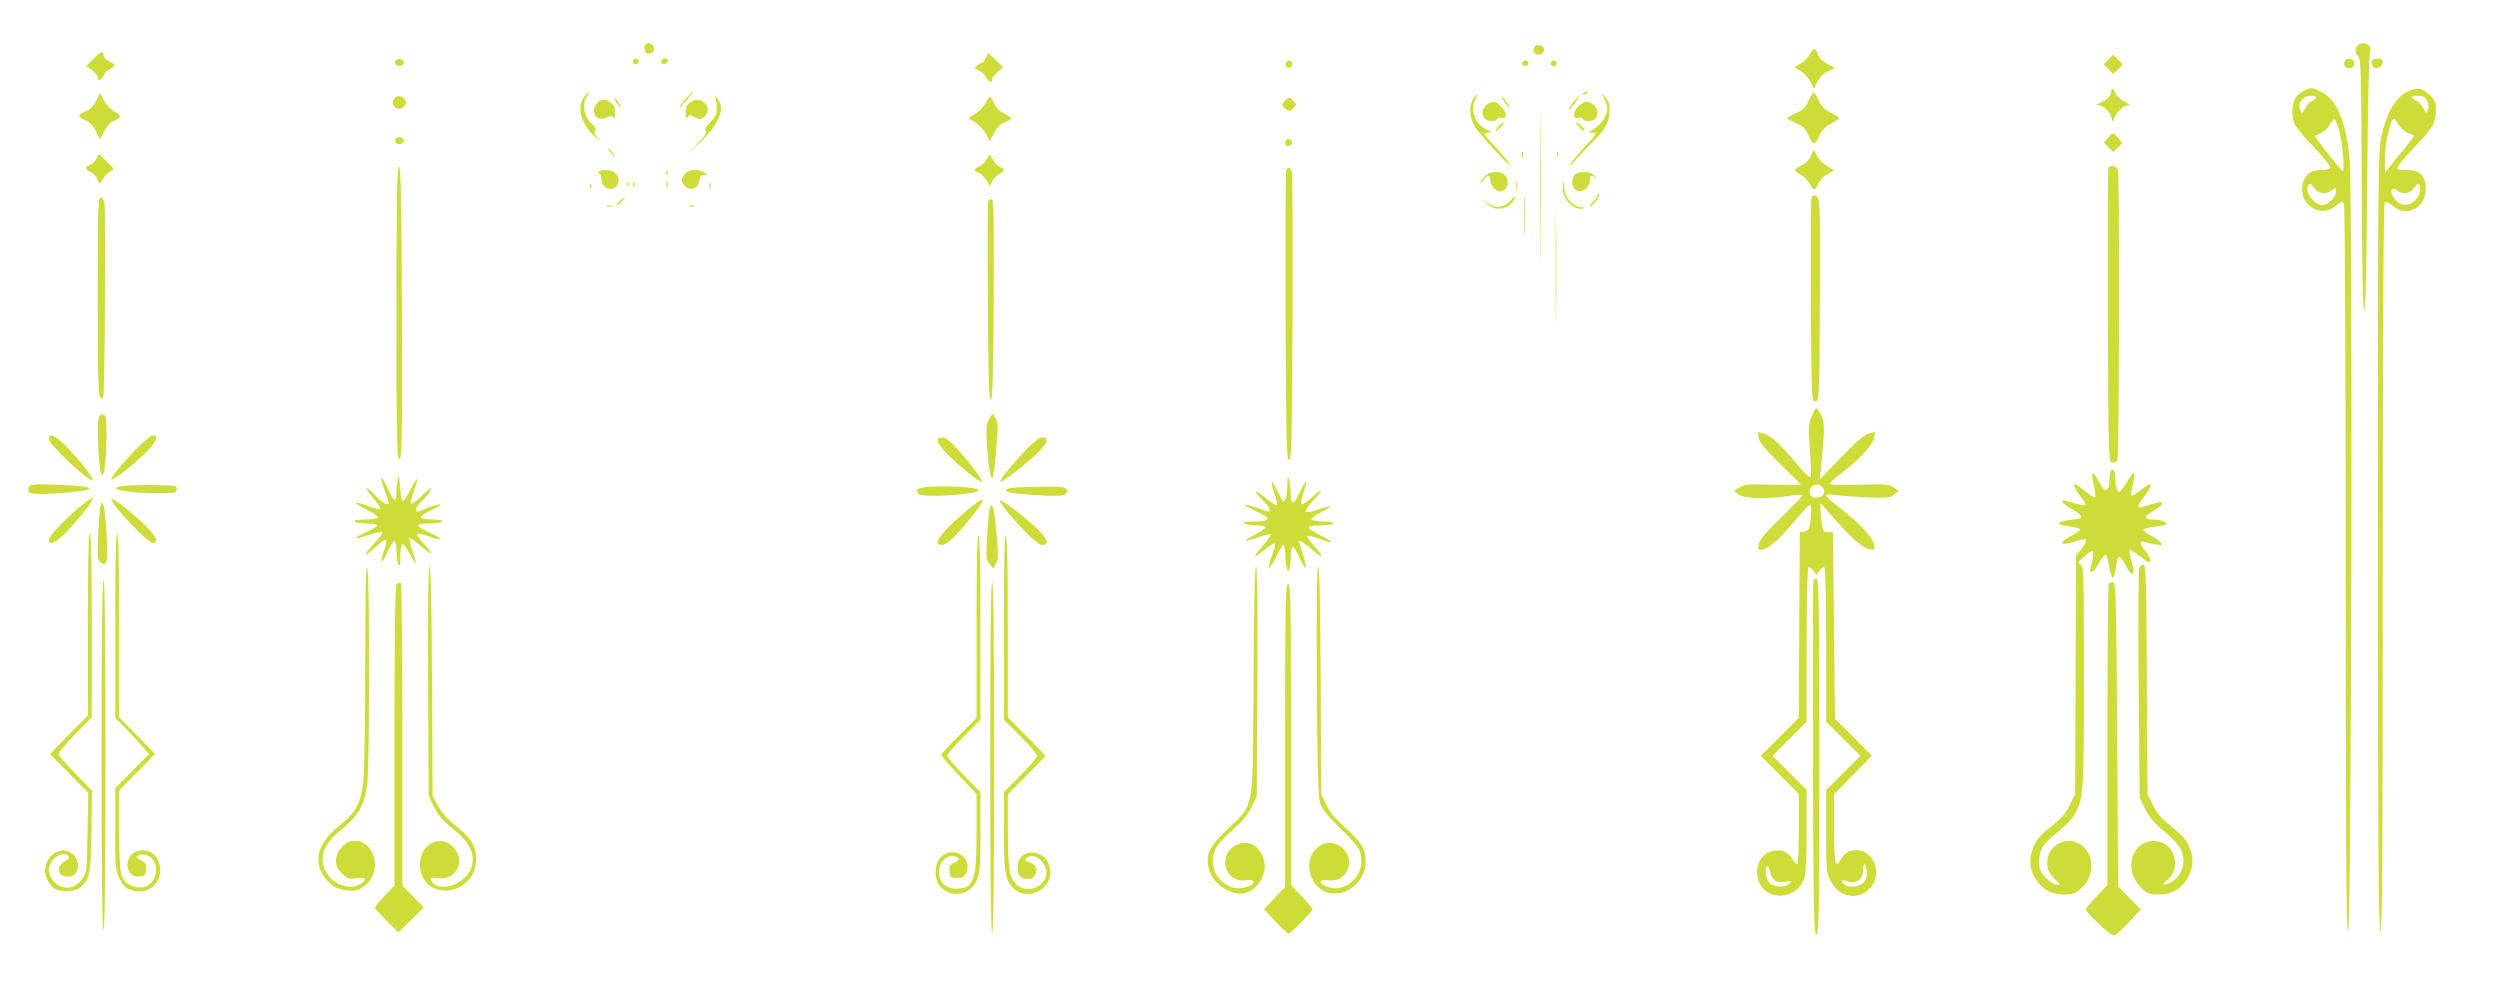 <?xml version="1.0" standalone="no"?>
<!DOCTYPE svg PUBLIC "-//W3C//DTD SVG 20010904//EN"
 "http://www.w3.org/TR/2001/REC-SVG-20010904/DTD/svg10.dtd">
<svg version="1.0" xmlns="http://www.w3.org/2000/svg"
 width="1280pt" height="512pt" viewBox="0 0 1280 512"
 preserveAspectRatio="xMidYMid meet">
<g transform="translate(0,512) scale(0.1,-0.1)"
fill="#cddc39" stroke="none">
<path d="M3307 4894 c-12 -12 -8 -42 6 -47 21 -8 39 8 35 29 -3 19 -29 30 -41
18z"/>
<path d="M12072 4888 c-16 -16 -15 -43 3 -58 13 -11 15 -100 17 -656 2 -421 6
-644 13 -644 7 0 12 227 15 652 3 359 9 661 14 671 17 34 -34 63 -62 35z"/>
<path d="M7854 4875 c-4 -9 -2 -21 4 -27 16 -16 47 -5 47 17 0 26 -42 34 -51
10z"/>
<path d="M9265 4840 c-8 -16 -29 -37 -45 -45 -17 -9 -30 -18 -30 -20 0 -2 13
-11 30 -20 16 -8 38 -32 49 -53 l19 -37 17 36 c11 23 31 43 54 54 l36 17 -38
20 c-24 12 -42 30 -49 49 -13 37 -23 37 -43 -1z"/>
<path d="M479 4819 l-37 -37 29 -21 c16 -12 29 -28 29 -36 0 -24 19 -17 32 10
6 14 14 25 18 25 3 0 15 6 25 14 18 13 17 14 -13 30 -18 9 -32 23 -32 31 0 26
-15 22 -51 -16z"/>
<path d="M5048 4825 c-6 -14 -14 -25 -18 -25 -3 0 -15 -6 -25 -14 -19 -14 -19
-15 6 -26 15 -7 32 -23 38 -36 12 -26 31 -32 31 -10 0 8 13 25 28 38 l29 23
-39 38 -38 37 -12 -25z"/>
<path d="M10793 4814 l-22 -24 24 -24 25 -25 25 24 24 25 -25 25 c-14 14 -26
25 -27 24 -1 -1 -12 -12 -24 -25z"/>
<path d="M2025 4810 c-4 -7 -3 -16 3 -22 14 -14 45 -2 40 15 -6 16 -34 21 -43
7z"/>
<path d="M3240 4805 c0 -8 7 -15 15 -15 8 0 15 7 15 15 0 8 -7 15 -15 15 -8 0
-15 -7 -15 -15z"/>
<path d="M3385 4811 c-3 -5 -1 -12 5 -16 12 -7 30 2 30 16 0 12 -27 12 -35 0z"/>
<path d="M12004 4805 c-4 -9 -2 -21 4 -27 16 -16 47 -5 47 17 0 26 -42 34 -51
10z"/>
<path d="M12146 4811 c-4 -5 -3 -17 0 -26 10 -24 48 -15 52 13 3 18 -1 22 -22
22 -14 0 -27 -4 -30 -9z"/>
<path d="M6584 4799 c-10 -17 13 -36 27 -22 12 12 4 33 -11 33 -5 0 -12 -5
-16 -11z"/>
<path d="M7795 4801 c-7 -12 12 -24 25 -16 11 7 4 25 -10 25 -5 0 -11 -4 -15
-9z"/>
<path d="M7940 4795 c0 -8 7 -15 15 -15 8 0 15 7 15 15 0 8 -7 15 -15 15 -8 0
-15 -7 -15 -15z"/>
<path d="M7885 4165 c0 -346 1 -487 2 -312 2 175 2 459 0 630 -1 172 -2 29 -2
-318z"/>
<path d="M10810 4653 c0 -23 -24 -47 -60 -62 -22 -9 -23 -10 -4 -10 24 -1 60
-37 66 -66 l5 -20 8 20 c13 33 47 65 69 65 16 0 12 4 -14 18 -19 9 -40 27 -46
40 -16 33 -24 38 -24 15z"/>
<path d="M11794 4654 c-40 -20 -57 -53 -57 -108 1 -58 11 -74 109 -178 46 -49
84 -95 84 -103 0 -11 -12 -15 -43 -15 -53 0 -83 -21 -96 -66 -29 -107 86 -187
169 -117 26 21 33 24 41 12 5 -8 9 -796 9 -1872 0 -1483 3 -1858 13 -1855 16
6 24 3782 7 3955 -18 190 -66 305 -146 343 -48 24 -50 24 -90 4z m66 -33 c0
-5 -9 -13 -20 -16 -11 -4 -28 -21 -37 -38 -16 -31 -16 -31 -26 -10 -15 33 14
73 53 73 17 0 30 -4 30 -9z m115 -163 c19 -62 33 -228 17 -213 -22 23 -144
177 -140 179 1 1 16 7 31 14 15 7 36 25 45 42 9 16 20 30 24 30 4 0 14 -24 23
-52z m-123 -303 c22 -29 54 -32 86 -9 21 14 22 14 22 -10 0 -27 -41 -66 -69
-66 -41 0 -88 60 -75 95 8 20 13 19 36 -10z"/>
<path d="M12321 4648 c-57 -29 -101 -106 -127 -221 -18 -79 -19 -160 -19
-2076 0 -1587 3 -1995 13 -1998 9 -4 12 373 12 1861 0 1257 3 1867 10 1871 6
4 24 -5 41 -19 72 -61 168 -11 169 87 0 68 -30 97 -100 97 -49 0 -50 1 -39 23
6 12 47 58 90 103 85 88 101 116 101 183 0 35 -6 50 -29 72 -40 40 -70 44
-122 17z m96 -30 c16 -21 21 -42 13 -63 -6 -18 -8 -17 -23 12 -9 17 -26 34
-37 38 -11 3 -20 11 -20 16 0 14 56 11 67 -3z m-135 -139 c10 -16 31 -35 48
-40 16 -6 30 -13 30 -16 0 -2 -24 -33 -52 -67 -29 -35 -63 -76 -75 -92 l-22
-29 0 65 c-1 36 6 94 14 129 22 94 29 100 57 50z m108 -329 c0 -58 -69 -100
-111 -67 -42 32 -48 91 -6 62 31 -22 64 -18 84 10 24 33 33 31 33 -5z"/>
<path d="M2991 4624 c-40 -51 -16 -140 55 -204 26 -23 31 -26 15 -7 -18 20
-22 30 -14 38 8 8 3 18 -19 38 -37 33 -49 98 -24 136 22 33 13 32 -13 -1z"/>
<path d="M3511 4615 c-17 -20 -31 -39 -31 -42 0 -4 3 -3 8 3 4 5 20 24 36 42
17 17 27 32 24 32 -3 0 -20 -16 -37 -35z"/>
<path d="M3658 4630 c6 -9 12 -36 12 -59 0 -35 -6 -49 -33 -76 -24 -24 -31
-37 -23 -45 7 -7 -7 -29 -49 -73 -59 -61 -58 -61 13 8 111 106 140 184 90 237
-13 13 -17 17 -10 8z"/>
<path d="M8105 4640 c-3 -6 1 -7 9 -4 18 7 21 14 7 14 -6 0 -13 -4 -16 -10z"/>
<path d="M9261 4606 c-16 -36 -28 -48 -65 -65 -25 -11 -46 -23 -46 -26 0 -3
20 -14 45 -25 37 -16 49 -28 65 -65 22 -51 33 -51 55 1 8 19 28 42 45 52 69
38 69 38 18 63 -34 16 -51 32 -64 61 -10 21 -21 41 -26 44 -4 3 -17 -15 -27
-40z"/>
<path d="M492 4603 c-13 -25 -33 -45 -52 -53 -44 -18 -45 -28 -6 -44 24 -10
42 -28 57 -58 l22 -43 20 42 c13 26 31 47 49 54 41 17 42 25 4 47 -19 11 -44
38 -54 58 l-20 38 -20 -41z"/>
<path d="M7543 4613 c-24 -36 -20 -94 8 -142 25 -41 198 -226 179 -191 -6 11
-38 49 -70 84 -33 35 -60 66 -60 70 0 3 10 6 23 7 19 1 18 3 -10 15 -59 26
-87 98 -60 153 19 38 13 40 -10 4z"/>
<path d="M8215 4613 c8 -18 15 -39 15 -48 0 -35 -34 -86 -69 -105 -30 -16 -32
-19 -13 -20 12 0 22 -3 22 -6 0 -4 -27 -35 -60 -70 -32 -35 -64 -74 -71 -86
-6 -13 6 -3 27 22 22 25 62 67 90 95 70 69 89 108 85 181 -1 12 -10 32 -21 45
l-21 24 16 -32z"/>
<path d="M2020 4616 c-27 -33 18 -72 48 -42 13 13 14 20 6 34 -15 23 -38 26
-54 8z"/>
<path d="M5047 4594 c-10 -19 -33 -44 -52 -55 -19 -12 -35 -22 -35 -24 0 -2
15 -12 34 -23 19 -11 44 -38 54 -58 l20 -38 21 42 c14 28 32 47 56 56 19 8 35
17 35 20 0 3 -17 14 -39 25 -23 12 -43 32 -51 51 -18 43 -24 44 -43 4z"/>
<path d="M7700 4603 c13 -18 25 -33 27 -33 8 0 -17 38 -33 51 -11 9 -9 2 6
-18z"/>
<path d="M8054 4595 c-15 -20 -25 -37 -23 -39 2 -2 16 14 31 35 35 49 28 51
-8 4z"/>
<path d="M3155 4596 c10 -14 19 -26 22 -26 7 0 -17 39 -28 46 -6 3 -3 -5 6
-20z"/>
<path d="M6576 4602 c-15 -18 -15 -20 4 -37 19 -17 21 -17 40 0 19 17 19 19 4
37 -10 10 -20 18 -24 18 -4 0 -14 -8 -24 -18z"/>
<path d="M3057 4592 c-21 -23 -22 -56 -2 -72 14 -12 30 -11 67 5 11 4 18 1 21
-12 3 -10 5 1 6 24 1 33 -4 45 -21 57 -29 21 -51 20 -71 -2z"/>
<path d="M3532 4594 c-16 -11 -22 -25 -22 -52 0 -27 3 -33 10 -22 8 12 13 13
30 3 29 -18 47 -16 64 8 16 23 12 47 -12 67 -21 16 -43 15 -70 -4z"/>
<path d="M7612 4584 c-24 -17 -29 -53 -10 -72 15 -15 55 -16 64 -1 3 6 15 9
25 6 28 -7 25 28 -6 58 -28 29 -42 31 -73 9z"/>
<path d="M8086 4579 c-31 -25 -37 -70 -7 -62 10 3 22 0 25 -6 9 -15 49 -14 64
1 19 19 14 55 -10 72 -29 21 -40 20 -72 -5z"/>
<path d="M7673 4473 c-12 -13 -19 -23 -14 -23 10 0 46 39 40 43 -2 2 -14 -7
-26 -20z"/>
<path d="M8070 4491 c0 -10 39 -46 43 -40 2 2 -7 14 -20 26 -13 12 -23 19 -23
14z"/>
<path d="M10793 4414 l-22 -24 24 -24 25 -25 23 23 23 23 -22 27 c-27 30 -23
30 -51 0z"/>
<path d="M2025 4410 c-4 -7 -3 -16 3 -22 14 -14 45 -2 40 15 -6 16 -34 21 -43
7z"/>
<path d="M6587 4404 c-14 -14 -7 -35 11 -32 9 2 17 10 17 17 0 16 -18 25 -28
15z"/>
<path d="M3125 4340 c10 -11 20 -20 23 -20 3 0 -3 9 -13 20 -10 11 -20 20 -23
20 -3 0 3 -9 13 -20z"/>
<path d="M7792 4325 c0 -16 2 -22 5 -12 2 9 2 23 0 30 -3 6 -5 -1 -5 -18z"/>
<path d="M7972 4330 c0 -14 2 -19 5 -12 2 6 2 18 0 25 -3 6 -5 1 -5 -13z"/>
<path d="M9270 4319 c-8 -18 -27 -37 -47 -47 -41 -19 -41 -27 -3 -47 16 -8 37
-29 45 -45 20 -38 29 -38 45 0 7 18 28 39 48 49 l34 18 -35 21 c-20 11 -43 34
-52 51 -8 17 -17 31 -19 31 -2 0 -9 -14 -16 -31z"/>
<path d="M492 4306 c-6 -13 -20 -27 -31 -31 -28 -8 -26 -23 3 -36 13 -6 29
-23 35 -37 l12 -25 19 30 c10 17 28 34 39 38 18 6 17 9 -20 46 -21 21 -41 39
-42 39 -2 0 -9 -11 -15 -24z"/>
<path d="M5052 4305 c-7 -14 -23 -30 -37 -37 -30 -14 -32 -24 -4 -33 11 -4 29
-21 39 -38 l19 -30 12 25 c6 14 22 31 35 37 29 13 31 27 4 36 -11 4 -27 20
-35 36 -9 16 -17 29 -19 29 -1 0 -8 -11 -14 -25z"/>
<path d="M2030 3521 c0 -662 2 -751 15 -751 13 0 15 87 13 747 -2 586 -6 747
-15 751 -10 3 -13 -151 -13 -747z"/>
<path d="M10795 4258 c-3 -7 -4 -348 -3 -758 3 -720 4 -745 22 -748 10 -2 22
2 27 10 10 15 12 1450 3 1486 -7 24 -41 31 -49 10z"/>
<path d="M6585 4248 c-3 -7 -4 -344 -3 -748 3 -646 5 -735 18 -735 13 0 15 88
18 725 1 399 0 735 -3 748 -6 24 -23 30 -30 10z"/>
<path d="M3065 4240 c-3 -5 -1 -10 4 -10 6 0 11 -13 11 -30 0 -54 73 -66 86
-14 9 34 -20 64 -62 64 -18 0 -36 -4 -39 -10z"/>
<path d="M3411 4234 c0 -11 3 -14 6 -6 3 7 2 16 -1 19 -3 4 -6 -2 -5 -13z"/>
<path d="M3506 4228 c-21 -29 -20 -41 4 -63 28 -25 67 -7 72 32 2 21 8 28 23
26 20 -1 20 -1 1 13 -31 22 -82 18 -100 -8z"/>
<path d="M7602 4217 c-12 -13 -22 -27 -22 -32 0 -5 7 1 16 13 20 29 34 28 34
-1 0 -26 28 -57 51 -57 37 0 52 55 23 84 -23 24 -77 20 -102 -7z"/>
<path d="M8068 4229 c-21 -12 -24 -59 -6 -77 28 -28 78 2 78 46 0 25 9 28 30
10 8 -7 6 -3 -4 10 -21 24 -67 29 -98 11z"/>
<path d="M7965 3750 c0 -267 1 -376 2 -242 2 133 2 351 0 485 -1 133 -2 24 -2
-243z"/>
<path d="M3412 4175 c0 -16 2 -22 5 -12 2 9 2 23 0 30 -3 6 -5 -1 -5 -18z"/>
<path d="M7763 4165 c0 -22 2 -30 4 -17 2 12 2 30 0 40 -3 9 -5 -1 -4 -23z"/>
<path d="M8001 4167 c-2 -67 54 -127 106 -114 12 3 9 5 -9 6 -45 2 -81 41 -89
97 -6 47 -6 47 -8 11z"/>
<path d="M3211 4174 c0 -11 3 -14 6 -6 3 7 2 16 -1 19 -3 4 -6 -2 -5 -13z"/>
<path d="M3241 4174 c0 -11 3 -14 6 -6 3 7 2 16 -1 19 -3 4 -6 -2 -5 -13z"/>
<path d="M3632 4165 c0 -16 2 -22 5 -12 2 9 2 23 0 30 -3 6 -5 -1 -5 -18z"/>
<path d="M7804 4020 c0 -96 2 -136 3 -87 2 48 2 126 0 175 -1 48 -3 8 -3 -88z"/>
<path d="M3021 4164 c0 -11 3 -14 6 -6 3 7 2 16 -1 19 -3 4 -6 -2 -5 -13z"/>
<path d="M8180 4121 c0 -6 -12 -23 -26 -37 -14 -15 -20 -24 -13 -22 18 6 54
56 46 65 -4 3 -7 1 -7 -6z"/>
<path d="M7728 4088 c-33 -34 -74 -36 -114 -7 l-29 21 28 -26 c42 -38 107 -31
136 16 18 29 10 28 -21 -4z"/>
<path d="M9275 4108 c-3 -7 -4 -245 -3 -528 3 -507 3 -515 23 -515 20 0 20 8
23 519 2 524 2 535 -31 536 -4 0 -10 -6 -12 -12z"/>
<path d="M500 3601 c0 -489 3 -541 28 -516 9 8 15 948 7 993 -3 19 -12 32 -20
32 -13 0 -15 -70 -15 -509z"/>
<path d="M3171 4090 c-13 -11 -19 -20 -14 -20 6 0 18 9 28 20 23 25 17 25 -14
0z"/>
<path d="M5059 4088 c-2 -7 -3 -239 -1 -516 2 -387 6 -502 15 -499 9 3 13 127
15 515 2 434 0 512 -12 512 -8 0 -15 -6 -17 -12z"/>
<path d="M3108 4063 c6 -2 18 -2 25 0 6 3 1 5 -13 5 -14 0 -19 -2 -12 -5z"/>
<path d="M3528 4063 c6 -2 18 -2 25 0 6 3 1 5 -13 5 -14 0 -19 -2 -12 -5z"/>
<path d="M9274 2984 c-16 -41 -16 -60 -7 -172 6 -70 7 -131 3 -135 -4 -5 -35
24 -68 65 -83 101 -133 147 -171 158 l-32 9 6 -32 c4 -24 34 -59 110 -133 58
-56 105 -103 105 -106 0 -2 -65 -2 -143 0 -126 4 -147 2 -171 -14 l-28 -18 24
-18 c27 -21 138 -24 252 -8 38 6 71 8 74 5 3 -3 -45 -53 -106 -113 -81 -78
-113 -115 -117 -138 -6 -30 -5 -31 22 -27 33 6 92 61 175 161 33 40 63 70 68
67 7 -5 5 -60 -6 -112 -2 -13 -13 -23 -27 -25 l-22 -3 -3 -475 -2 -475 -97
-97 -98 -98 98 -98 97 -97 0 -176 c0 -97 -3 -179 -7 -182 -3 -4 -15 7 -25 23
-24 41 -62 55 -109 41 -47 -14 -72 -53 -72 -109 0 -136 185 -163 239 -35 10
24 14 87 14 245 l0 213 -87 87 -88 88 88 88 87 87 0 392 c0 231 4 394 9 398 5
3 17 -5 25 -17 l16 -22 16 22 c8 12 20 20 25 17 5 -4 9 -167 9 -398 l0 -392
87 -87 88 -88 -88 -88 -87 -87 0 -211 c0 -198 1 -212 23 -254 41 -83 136 -103
198 -41 78 79 17 216 -88 196 -25 -4 -40 -16 -55 -41 -15 -26 -23 -32 -29 -22
-5 7 -9 89 -9 182 l0 169 97 99 97 98 -94 95 -95 95 -5 478 -5 477 -25 0 c-21
0 -26 6 -32 40 -4 22 -7 56 -7 75 l0 35 61 -70 c97 -110 157 -163 189 -167 29
-4 30 -3 23 26 -7 37 -73 108 -171 183 -40 31 -73 60 -73 66 0 6 17 7 43 3 23
-4 96 -9 162 -12 107 -5 122 -3 143 14 l24 18 -28 19 c-24 16 -44 17 -176 13
-104 -3 -148 -2 -148 6 1 6 27 31 60 55 86 64 157 141 165 178 l6 32 -33 -9
c-23 -6 -66 -43 -142 -122 l-109 -113 7 65 c19 192 19 225 1 263 -9 20 -21 37
-25 37 -5 0 -16 -21 -26 -46z m54 -356 c21 -21 14 -47 -14 -54 -36 -9 -60 15
-45 45 13 23 40 28 59 9z m232 -1980 c0 -16 -9 -37 -20 -48 -22 -22 -79 -27
-98 -8 -20 20 -13 27 17 15 44 -16 81 11 81 61 0 27 3 33 10 22 5 -8 10 -27
10 -42z m-473 -36 c12 -8 30 -11 52 -7 31 6 33 5 22 -9 -19 -23 -77 -20 -101
4 -20 20 -27 70 -13 84 5 4 11 -7 15 -25 3 -18 15 -39 25 -47z"/>
<path d="M504 2974 c-9 -36 2 -259 15 -281 14 -26 25 59 26 192 0 96 -2 110
-17 113 -12 2 -19 -5 -24 -24z"/>
<path d="M5065 2976 c-15 -23 -17 -42 -11 -141 8 -119 18 -176 29 -159 3 6 12
72 18 146 11 119 10 138 -4 158 l-15 22 -17 -26z"/>
<path d="M250 2872 c0 -26 196 -212 224 -212 13 0 -56 92 -122 161 -64 68
-102 87 -102 51z"/>
<path d="M694 2818 c-71 -74 -124 -139 -124 -152 0 -13 92 56 161 122 68 64
87 102 51 102 -10 0 -50 -33 -88 -72z"/>
<path d="M4800 2865 c0 -9 18 -35 41 -60 53 -58 178 -159 186 -152 7 7 -51 85
-127 170 -36 40 -59 57 -76 57 -15 0 -24 -6 -24 -15z"/>
<path d="M5254 2818 c-77 -81 -138 -157 -132 -164 7 -6 116 77 183 140 59 56
70 86 32 86 -16 0 -43 -21 -83 -62z"/>
<path d="M10806 2704 c-3 -9 -6 -31 -6 -49 0 -19 -5 -37 -12 -41 -12 -7 -21 3
-51 57 -25 45 -33 29 -17 -36 7 -30 10 -58 7 -61 -3 -4 -26 10 -50 30 -24 20
-47 36 -51 36 -14 0 -4 -23 26 -61 17 -21 29 -42 26 -45 -3 -3 -30 2 -59 10
-62 19 -59 19 -59 6 0 -6 22 -22 50 -38 53 -29 59 -45 19 -50 -104 -11 -118
-27 -34 -37 30 -4 55 -11 55 -16 0 -5 -18 -18 -39 -29 -72 -36 -69 -57 5 -35
27 8 52 15 57 15 14 0 7 -21 -18 -53 l-26 -32 -2 -610 -2 -610 -28 -57 c-21
-42 -44 -70 -87 -103 -70 -54 -94 -85 -109 -143 -15 -52 -1 -108 35 -152 37
-43 75 -60 133 -60 42 0 56 5 85 30 80 71 69 199 -20 236 -64 27 -137 -13
-150 -81 -8 -44 3 -74 38 -107 29 -27 29 -28 8 -28 -13 0 -37 15 -56 36 -28
29 -34 43 -34 80 0 62 20 95 90 149 34 26 72 64 86 86 52 83 54 107 54 716 0
525 -1 563 -17 572 -16 10 -14 14 17 41 55 46 58 41 34 -55 -10 -41 16 -28 44
23 13 23 27 42 32 42 5 0 12 -17 15 -37 16 -100 28 -107 39 -23 4 27 11 50 16
50 5 0 19 -18 30 -39 36 -72 58 -63 34 14 -8 27 -13 53 -11 58 1 4 23 -8 49
-27 26 -20 49 -36 52 -36 14 0 4 31 -19 58 -28 34 -33 57 -9 48 9 -3 34 -9 57
-13 39 -6 41 -5 28 11 -8 10 -32 26 -53 37 -21 11 -36 23 -34 28 3 4 29 11 57
14 28 4 54 9 58 12 10 11 -24 25 -61 25 -53 0 -54 14 -3 44 25 15 45 31 45 36
0 13 -8 13 -66 -5 -59 -18 -54 -17 -54 -4 0 6 14 28 30 49 28 35 38 60 24 60
-3 0 -24 -14 -46 -31 -21 -17 -41 -29 -45 -26 -3 3 0 29 7 57 7 28 10 54 7 57
-4 3 -21 -18 -38 -46 -18 -28 -35 -51 -39 -51 -10 0 -20 38 -20 77 0 35 -15
52 -24 27z"/>
<path d="M2038 2670 c-4 -14 -8 -44 -8 -67 0 -24 -4 -43 -9 -43 -6 0 -22 28
-37 61 -33 74 -44 64 -14 -12 11 -30 20 -57 20 -61 0 -19 -29 -5 -65 32 -55
57 -65 50 -15 -10 24 -28 40 -53 37 -56 -3 -3 -31 4 -63 15 -31 12 -59 20 -61
17 -3 -3 23 -19 56 -36 34 -17 59 -35 56 -40 -3 -6 -33 -10 -66 -10 -38 0 -58
-4 -54 -10 3 -5 31 -10 61 -10 30 0 54 -5 54 -10 0 -6 -25 -22 -57 -35 -73
-33 -64 -41 16 -14 34 12 65 18 68 15 4 -4 -9 -23 -28 -44 -75 -80 -77 -98 -4
-31 25 23 48 39 52 35 4 -3 -1 -29 -11 -57 -25 -70 -12 -74 18 -5 14 31 30 56
35 56 6 0 11 -22 11 -52 0 -29 5 -60 10 -68 7 -11 10 1 10 42 0 31 4 60 10 63
5 3 23 -20 39 -52 35 -67 39 -60 12 20 -11 30 -17 58 -14 61 3 3 30 -15 59
-41 65 -54 70 -48 12 15 -24 26 -37 47 -30 50 6 2 37 -6 67 -17 70 -26 61 -7
-11 25 -30 13 -54 28 -54 34 0 6 26 10 59 10 33 0 63 5 66 10 4 6 -15 10 -49
10 -30 0 -58 5 -61 10 -4 6 19 22 52 37 70 31 57 42 -16 13 -61 -24 -61 -24
-61 -7 0 7 14 26 31 43 17 16 36 38 41 49 10 19 10 19 -8 6 -10 -8 -34 -28
-51 -45 -18 -16 -35 -27 -39 -24 -3 4 4 32 15 64 12 31 20 59 17 61 -3 3 -19
-23 -36 -57 -18 -36 -35 -59 -40 -54 -5 5 -10 38 -12 74 -2 47 -5 58 -10 40z"/>
<path d="M6591 2635 c-1 -33 -5 -66 -10 -74 -10 -16 -13 -11 -48 59 -26 54
-30 34 -6 -32 9 -26 14 -50 10 -54 -3 -4 -29 12 -57 36 -57 48 -68 41 -15 -10
19 -19 35 -40 35 -47 0 -16 4 -17 -65 7 -32 11 -60 18 -62 16 -3 -2 23 -17 56
-32 82 -38 80 -54 -6 -54 -48 0 -64 -3 -53 -10 8 -5 36 -10 63 -10 26 0 47 -4
47 -10 0 -5 -26 -23 -57 -39 -68 -35 -60 -39 22 -11 32 11 60 18 63 16 2 -3
-17 -30 -43 -61 -55 -64 -51 -70 12 -19 24 20 47 34 50 31 3 -3 0 -21 -7 -39
-6 -18 -16 -46 -20 -61 -14 -45 12 -17 40 43 13 27 27 50 32 50 4 0 8 -17 8
-39 0 -21 3 -53 7 -72 5 -28 7 -30 14 -14 4 11 8 41 8 68 1 26 5 47 10 47 5 0
21 -25 35 -57 44 -94 42 -44 -2 75 -8 23 15 12 62 -29 26 -23 49 -39 52 -37 2
3 -14 26 -37 52 -23 26 -39 49 -36 52 3 3 31 -4 63 -15 31 -12 59 -20 61 -17
3 3 -22 19 -56 35 -34 17 -61 36 -61 41 0 6 27 10 59 10 33 0 63 5 66 10 4 6
-15 10 -49 10 -30 0 -58 4 -61 10 -3 5 20 23 52 39 67 35 60 39 -20 12 -33
-12 -59 -16 -62 -11 -3 6 15 32 41 60 56 60 49 65 -14 9 -26 -22 -48 -36 -50
-30 -2 6 4 34 13 62 22 67 14 72 -15 9 -36 -77 -50 -83 -51 -24 -1 27 -5 63
-9 79 -6 24 -8 19 -9 -30z"/>
<path d="M148 2628 c-14 -36 6 -41 129 -35 233 14 243 37 18 45 -119 4 -143 2
-147 -10z"/>
<path d="M640 2633 c-109 -13 -6 -37 165 -38 93 0 100 1 100 20 0 19 -7 20
-115 21 -63 1 -131 -1 -150 -3z"/>
<path d="M4701 2616 c-9 -10 -8 -16 4 -26 24 -20 305 -2 305 20 0 22 -291 28
-309 6z"/>
<path d="M5188 2623 c-21 -2 -38 -8 -38 -12 0 -13 45 -20 172 -27 89 -5 121
-4 133 6 12 10 13 16 4 26 -9 11 -39 14 -123 12 -61 -1 -128 -3 -148 -5z"/>
<path d="M425 2538 c-75 -59 -175 -162 -175 -180 0 -36 39 -17 102 51 68 72
135 161 121 161 -5 0 -26 -14 -48 -32z"/>
<path d="M570 2564 c0 -28 186 -224 212 -224 36 0 17 38 -51 102 -69 66 -161
135 -161 122z"/>
<path d="M4939 2497 c-127 -109 -168 -167 -116 -167 25 0 75 47 156 149 82
103 68 110 -40 18z"/>
<path d="M5120 2555 c0 -12 67 -94 134 -162 39 -41 68 -63 83 -63 51 0 15 53
-94 142 -79 64 -123 94 -123 83z"/>
<path d="M516 2535 c-4 -11 -10 -79 -13 -150 -5 -112 -4 -132 10 -143 34 -28
40 -5 34 127 -4 69 -10 139 -15 156 -7 26 -9 27 -16 10z"/>
<path d="M5066 2509 c-3 -17 -9 -82 -12 -143 -6 -100 -5 -113 13 -134 l19 -24
14 27 c12 22 12 47 2 157 -12 135 -24 174 -36 117z"/>
<path d="M450 1924 l0 -467 -97 -98 -97 -99 98 -100 98 -99 -4 -205 c-3 -189
-5 -207 -24 -233 -32 -43 -67 -57 -109 -43 -34 11 -65 51 -65 84 0 52 63 102
95 76 14 -11 12 -15 -15 -31 -50 -31 -32 -84 27 -77 56 6 56 99 0 126 -57 28
-127 -26 -127 -98 0 -30 27 -77 51 -91 35 -18 106 -15 130 7 49 44 54 66 57
287 l4 208 -86 88 c-47 48 -86 93 -86 101 0 8 38 53 85 101 l85 86 0 472 c0
307 -3 471 -10 471 -7 0 -10 -162 -10 -466z"/>
<path d="M590 1917 l0 -474 26 -24 c14 -13 53 -55 87 -92 l60 -68 -86 -87 -87
-87 0 -211 c0 -198 1 -212 23 -254 17 -35 30 -48 59 -57 78 -26 148 23 148
102 0 76 -64 123 -127 93 -64 -31 -48 -133 20 -126 28 3 32 7 35 35 3 27 -1
35 -22 45 -14 6 -26 15 -26 19 0 13 30 18 54 9 71 -27 55 -148 -21 -163 -16
-3 -43 1 -61 9 -55 23 -62 55 -62 285 l0 202 92 93 92 94 -92 94 -92 93 0 472
c0 307 -3 471 -10 471 -7 0 -10 -164 -10 -473z"/>
<path d="M5000 1912 l0 -467 -90 -90 c-49 -49 -90 -94 -90 -100 0 -5 40 -53
90 -105 l90 -95 0 -192 c0 -256 -14 -293 -108 -293 -50 0 -84 34 -84 84 0 53
41 94 82 81 27 -9 25 -19 -6 -33 -21 -10 -25 -18 -22 -45 3 -29 6 -32 38 -32
28 0 37 5 47 26 28 57 -27 119 -91 103 -40 -10 -66 -49 -66 -100 0 -122 159
-154 210 -42 17 38 20 67 20 247 l0 205 -85 87 c-47 47 -85 93 -85 100 0 8 38
52 85 99 l85 85 0 472 c0 309 -3 473 -10 473 -7 0 -10 -163 -10 -468z"/>
<path d="M5140 1907 l0 -472 85 -85 c47 -47 85 -92 85 -100 0 -8 -38 -53 -85
-100 l-85 -85 0 -195 c0 -209 7 -253 44 -293 74 -79 212 -9 192 98 -20 103
-166 109 -166 6 0 -44 14 -61 52 -61 21 0 32 7 40 25 12 28 0 50 -33 60 -25 8
-24 22 1 30 44 14 99 -49 86 -99 -16 -66 -109 -91 -155 -42 -34 36 -40 83 -41
280 l0 179 97 98 97 99 -97 99 -97 98 0 467 c0 304 -3 466 -10 466 -7 0 -10
-164 -10 -473z"/>
<path d="M10953 2213 c-4 -10 -6 -279 -3 -598 l5 -580 30 -60 c22 -43 48 -73
95 -111 35 -29 73 -67 82 -86 34 -63 16 -137 -42 -172 -39 -22 -58 -20 -28 4
83 65 43 201 -61 204 -116 3 -161 -146 -71 -236 34 -34 43 -38 89 -38 60 0 98
17 135 60 36 44 50 100 36 152 -16 58 -34 81 -106 139 -46 36 -71 65 -91 107
l-28 57 -3 588 c-2 500 -5 587 -17 587 -8 0 -18 -8 -22 -17z"/>
<path d="M1870 1713 c0 -279 -4 -546 -10 -592 -13 -115 -37 -160 -122 -228
-112 -89 -138 -184 -74 -268 35 -45 74 -65 131 -65 37 0 52 6 81 33 89 81 32
241 -79 220 -39 -8 -77 -57 -77 -100 0 -25 8 -43 31 -65 27 -28 34 -30 75 -24
48 6 57 -4 22 -28 -66 -47 -177 11 -194 100 -11 62 19 117 97 180 83 66 116
123 129 227 13 100 13 1104 0 1112 -7 4 -10 -166 -10 -502z"/>
<path d="M2192 1633 l3 -588 28 -57 c20 -41 45 -71 96 -111 99 -80 125 -152
81 -225 -46 -75 -170 -99 -193 -38 -5 13 1 14 36 10 91 -13 142 83 82 154 -64
76 -175 24 -175 -83 0 -144 173 -185 263 -63 11 14 22 49 24 75 7 69 -21 120
-100 182 -41 32 -74 69 -93 103 l-29 53 -3 588 c-2 383 -6 587 -13 587 -6 0
-9 -201 -7 -587z"/>
<path d="M6418 1638 c-4 -688 6 -631 -133 -763 -95 -91 -115 -132 -95 -205 21
-77 110 -137 182 -123 74 15 125 113 95 184 -27 64 -75 88 -131 65 -105 -44
-71 -196 42 -183 65 7 47 -29 -21 -40 -71 -11 -147 58 -147 133 0 62 18 91
101 165 51 45 80 80 98 119 l26 55 3 588 c2 384 -1 587 -7 587 -7 0 -11 -206
-13 -582z"/>
<path d="M6742 1633 c3 -471 7 -596 18 -628 9 -27 42 -68 101 -125 100 -98
109 -113 109 -174 0 -75 -76 -144 -147 -133 -68 11 -86 47 -20 40 112 -13 146
139 41 183 -43 18 -74 10 -110 -27 -63 -65 -24 -195 64 -219 96 -25 194 55
194 159 0 65 -19 97 -103 172 -51 45 -80 80 -98 119 l-26 55 -3 583 c-2 376
-6 582 -13 582 -6 0 -9 -203 -7 -587z"/>
<path d="M9285 2148 c-3 -7 -4 -418 -3 -913 3 -792 5 -900 18 -900 13 0 15
108 15 909 0 718 -3 910 -12 913 -7 3 -15 -1 -18 -9z"/>
<path d="M520 1255 c0 -590 3 -895 10 -895 7 0 10 305 10 895 0 590 -3 895
-10 895 -7 0 -10 -305 -10 -895z"/>
<path d="M2033 2133 c-10 -4 -13 -168 -13 -775 l0 -771 -50 -53 c-27 -29 -50
-57 -50 -61 0 -5 27 -35 60 -68 l60 -59 65 64 65 64 -55 56 -55 56 0 771 c0
425 -3 774 -7 776 -5 2 -14 2 -20 0z"/>
<path d="M5070 1246 c0 -586 3 -897 10 -901 7 -4 10 297 10 894 0 594 -3 901
-10 901 -7 0 -10 -305 -10 -894z"/>
<path d="M10797 2134 c-4 -4 -7 -353 -7 -776 l0 -769 -55 -58 c-30 -32 -55
-62 -55 -67 0 -16 125 -134 142 -134 9 0 44 30 77 67 l62 67 -58 58 -58 59 -5
777 c-4 691 -7 777 -20 780 -9 1 -19 0 -23 -4z"/>
<path d="M6580 1354 l0 -775 -54 -57 -54 -57 58 -63 c32 -34 62 -62 67 -62 11
0 123 113 123 124 0 5 -25 35 -55 67 l-55 58 0 770 c0 679 -2 771 -15 771 -13
0 -15 -93 -15 -776z"/>
</g>
</svg>
